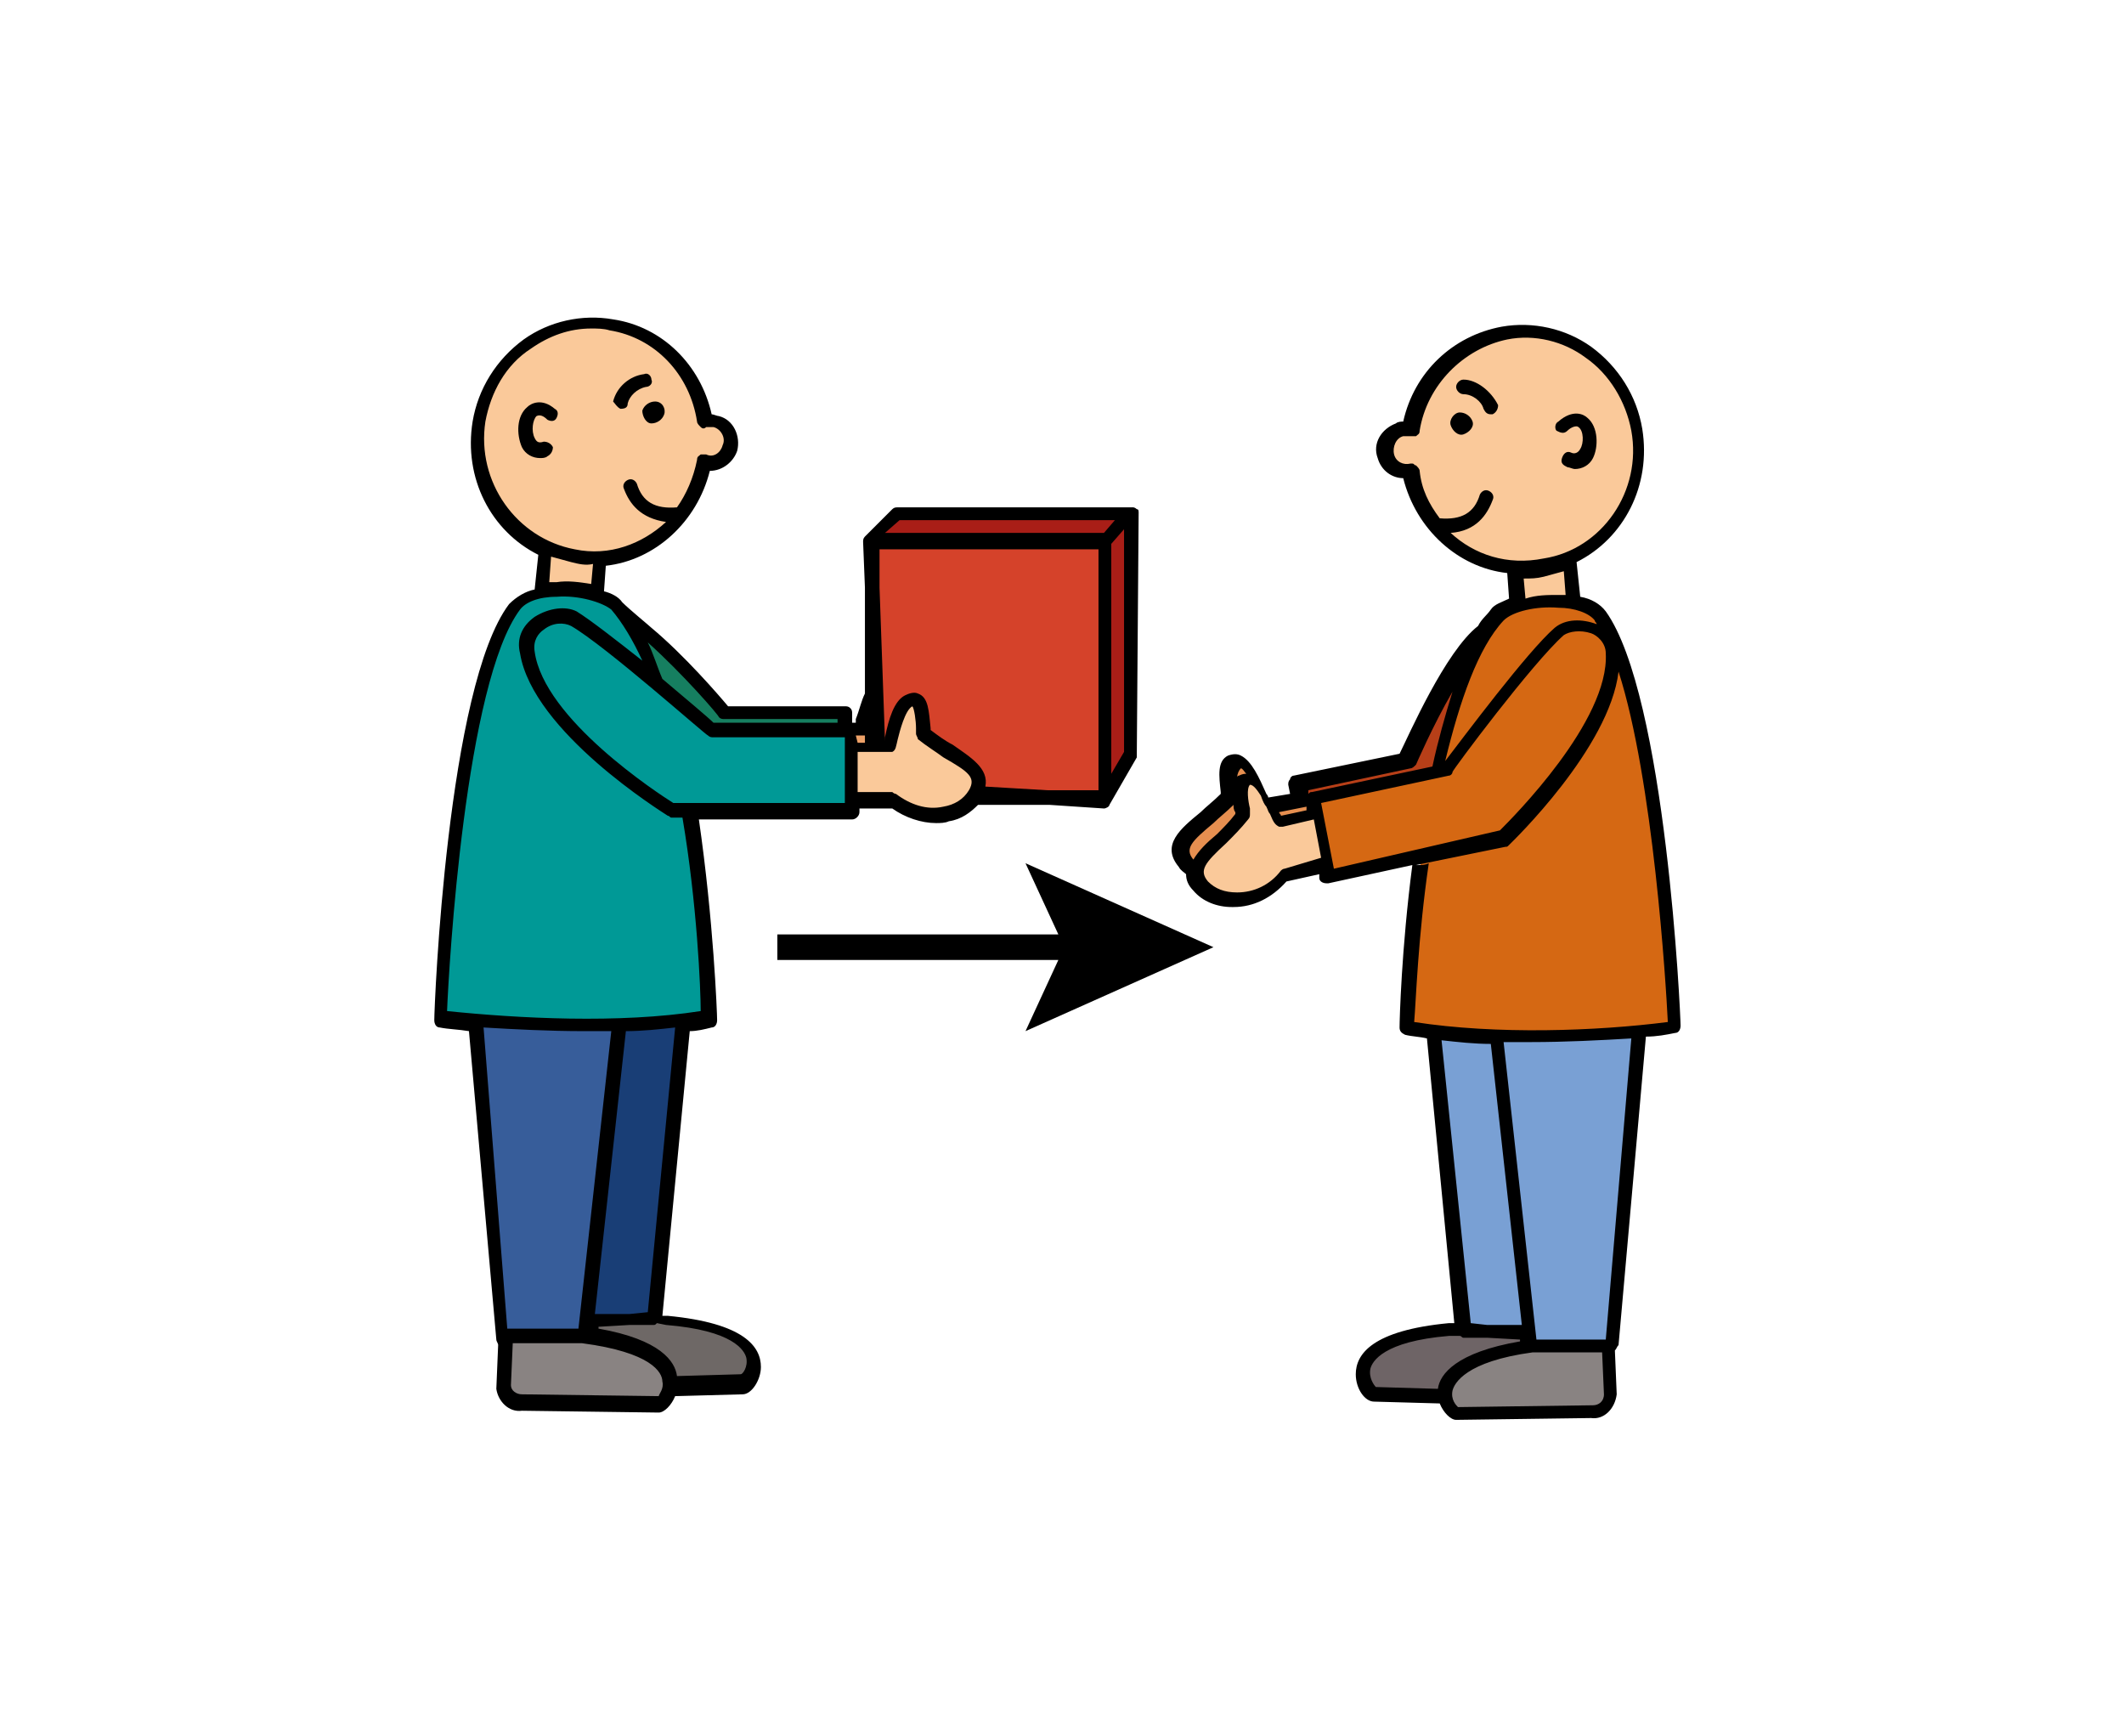 <?xml version="1.0" encoding="utf-8"?>
<!-- Generator: Adobe Illustrator 23.1.0, SVG Export Plug-In . SVG Version: 6.00 Build 0)  -->
<svg version="1.1" id="Layer_1" xmlns="http://www.w3.org/2000/svg" xmlns:xlink="http://www.w3.org/1999/xlink" x="0px" y="0px"
	 viewBox="0 0 116.4 95.1" style="enable-background:new 0 0 116.4 95.1;" xml:space="preserve">
<style type="text/css">
	.st0{fill-rule:evenodd;clip-rule:evenodd;fill:#FAC99A;}
	.st1{fill-rule:evenodd;clip-rule:evenodd;fill:#EDA168;}
	.st2{fill-rule:evenodd;clip-rule:evenodd;fill:#167F60;}
	.st3{fill-rule:evenodd;clip-rule:evenodd;fill:#6E6866;}
	.st4{fill-rule:evenodd;clip-rule:evenodd;fill:#898382;}
	.st5{fill-rule:evenodd;clip-rule:evenodd;fill:#A91E17;}
	.st6{fill-rule:evenodd;clip-rule:evenodd;fill:#D5422A;}
	.st7{fill-rule:evenodd;clip-rule:evenodd;fill:#193E76;}
	.st8{fill-rule:evenodd;clip-rule:evenodd;fill:#375D9A;}
	.st9{fill-rule:evenodd;clip-rule:evenodd;fill:#009996;}
	.st10{fill-rule:evenodd;clip-rule:evenodd;}
	.st11{fill-rule:evenodd;clip-rule:evenodd;fill:#B73F18;}
	.st12{fill-rule:evenodd;clip-rule:evenodd;fill:#E68F50;}
	.st13{fill-rule:evenodd;clip-rule:evenodd;fill:#6E6466;}
	.st14{fill-rule:evenodd;clip-rule:evenodd;fill:#79A0D4;}
	.st15{fill-rule:evenodd;clip-rule:evenodd;fill:#D56813;}
</style>
<path class="st0" d="M89.7,23.6c-0.6-3.5-3.8-5.9-7.2-5.3c-2.7,0.5-4.7,2.6-5.1,5.3c-0.2,0-0.4,0-0.6,0c-0.6,0.2-0.9,0.8-0.8,1.5
	c0.2,0.6,0.8,1,1.4,0.8c0.5,3,2.9,5.1,5.7,5.3l0.3,2.9l3-0.3L86,30.6C88.6,29.5,90.2,26.6,89.7,23.6z"/>
<path class="st0" d="M39.2,23c-0.2-0.1-0.4-0.1-0.6,0c-0.5-2.6-2.4-4.8-5.1-5.3c-3.4-0.6-6.7,1.8-7.2,5.3c-0.5,3,1.1,5.8,3.7,7
	l-0.3,3.1l3,0.3l0.3-2.9c2.8-0.2,5.2-2.3,5.8-5.3c0.6,0.2,1.2-0.2,1.4-0.8C40.2,23.8,39.8,23.2,39.2,23z"/>
<path class="st1" d="M49,39.2c-0.1-0.9-0.1-1.7-0.5-1.8c-1-0.3-1.3,2.5-1.4,2.6h-7.8l-0.1,2.9h8.1c1.7,1.4,3.9,0.9,4.6-0.3
	C52.7,41,50.8,40.5,49,39.2z"/>
<path class="st2" d="M39.7,39c0,0-4-4.9-6.2-5.7c-0.9-0.3-1.9,0.1-1.4,1.6c1.4,4,4.9,8.1,4.9,8.1l9.2-0.1l0.1-4L39.7,39L39.7,39z"/>
<path class="st3" d="M32.4,72.5l4.2-0.2c6.5,0.6,4.6,3.5,4.1,3.5L33.3,76c-0.5,0.1-0.9-0.3-1-0.8L32.4,72.5z"/>
<path class="st4" d="M27.7,73.2l4.2,0c6.5,0.8,4.7,3.6,4.2,3.7l-7.4-0.1c-0.5,0-1-0.4-1-0.9L27.7,73.2z"/>
<polygon class="st5" points="49.2,28.1 62,28.1 62,41.3 60.5,43.8 48.1,43.2 47.6,29.6 "/>
<rect x="47.7" y="29.6" class="st6" width="12.8" height="14.1"/>
<path class="st0" d="M50.6,40.2c-0.1-0.9-0.1-1.7-0.5-1.8c-1-0.3-1.3,2.5-1.4,2.6h-7.8l-0.1,2.9h8.1c1.7,1.4,3.9,0.9,4.6-0.3
	C54.2,42.1,52.3,41.5,50.6,40.2z"/>
<polygon class="st7" points="35.8,72.3 37.7,52.6 30.4,52.2 32.2,72.3 "/>
<polygon class="st8" points="32.1,73.2 34.8,47.7 25.4,48.8 27.6,73.2 "/>
<path class="st9" d="M24.2,55.7c4,0.5,9.9,0.8,14.6,0c0,0-0.5-17.8-5-22.6c-1-1.1-4.6-1.3-5.5,0C24.9,37.6,24.2,55.7,24.2,55.7z"/>
<path class="st9" d="M39,40c0,0-5.6-5-7.6-6.1c-0.9-0.5-2.8,0.3-2.5,1.8c0.7,4.1,7.9,8.6,7.9,8.6h9.8V40L39,40L39,40z"/>
<polygon class="st10" points="42.6,52.6 42.6,51.2 58,51.2 56.2,47.3 66.5,51.9 56.2,56.5 58,52.6 "/>
<path class="st11" d="M77.2,41.7c0,0,2.5-5.9,4.4-7.2c0.8-0.5,1.8-0.5,1.7,1.1c-0.2,4.2-2.4,9.2-2.4,9.2l-8.8,2.5L71.2,43L77.2,41.7
	z"/>
<path class="st12" d="M67.5,43.7c-0.1-0.9-0.2-1.7,0.2-1.9c0.9-0.4,1.6,2.3,1.8,2.3l7.7-1l0.5,2.9l-8,1.1c-1.5,1.6-3.8,1.4-4.6,0.3
	C64.1,46,66,45.3,67.5,43.7z"/>
<path class="st13" d="M83.5,73.1l-4.2-0.2c-6.5,0.6-4.6,3.5-4.1,3.5l7.4,0.2c0.5,0.1,0.9-0.3,1-0.8L83.5,73.1z"/>
<path class="st4" d="M88.2,73.8l-4.2,0c-6.6,0.8-4.7,3.6-4.2,3.7l7.4-0.1c0.5,0,0.9-0.4,1-0.9L88.2,73.8z"/>
<path class="st0" d="M68.1,44.8c-0.1-0.9-0.3-1.7,0.1-1.9c0.9-0.5,1.8,2.2,1.9,2.2l7.6-1.6l0.7,2.8L70.5,48
	c-1.4,1.7-3.6,1.7-4.6,0.6C64.8,47.4,66.6,46.5,68.1,44.8z"/>
<polygon class="st14" points="81.1,48.3 81.6,53 78.3,53.3 80.1,73 83.7,73 83.8,73.8 88.3,73.8 90.5,49.4 "/>
<path class="st15" d="M91.7,56.3c-4,0.5-9.9,0.8-14.6,0c0,0,0.5-17.8,5-22.6c1-1.1,4.6-1.3,5.5,0C91,38.3,91.7,56.3,91.7,56.3z"/>
<path class="st15" d="M79.3,42.2c0,0,4.4-6,6.1-7.5c0.7-0.6,2.8-0.3,2.9,1.3c0.2,4.2-5.9,10.1-5.9,10.1l-9.6,2l-0.9-4.3L79.3,42.2z"
	/>
<g>
	<path d="M62.4,28.1c0-0.1,0-0.2-0.1-0.2c0,0,0,0,0,0h0c-0.1-0.1-0.2-0.1-0.2-0.1H49.2c-0.1,0-0.2,0-0.3,0.1l-1.5,1.5
		c-0.1,0.1-0.1,0.2-0.1,0.3l0.1,2.5v5.8c-0.2,0.4-0.3,0.9-0.5,1.4c0,0.1,0,0.2,0,0.2h-0.2l0-0.5c0-0.1,0-0.2-0.1-0.3
		s-0.2-0.1-0.3-0.1h-6.4c-0.5-0.6-2.4-2.8-4.2-4.3c-0.1-0.1-1.2-1-1.6-1.4c-0.2-0.3-0.6-0.5-1-0.6l0.1-1.4c2.7-0.3,5-2.4,5.7-5.2
		c0.7,0,1.3-0.5,1.5-1.1c0.2-0.8-0.2-1.7-1-1.9c-0.1,0-0.3-0.1-0.4-0.1c-0.6-2.7-2.7-4.8-5.4-5.2c-1.7-0.3-3.5,0.1-4.9,1.1
		c-1.5,1.1-2.5,2.7-2.8,4.5c-0.5,3.1,1,6,3.6,7.3l-0.2,1.9c-0.5,0.1-1,0.4-1.4,0.8c-3.4,4.5-4.1,22-4.1,22.8c0,0.2,0.1,0.4,0.3,0.4
		c0.5,0.1,1,0.1,1.6,0.2l1.5,16.9c0,0.1,0.1,0.2,0.1,0.3l-0.1,2.4c0.1,0.7,0.7,1.3,1.4,1.2l7.5,0.1c0.3,0,0.7-0.4,0.9-0.9l3.7-0.1
		c0.5,0,1-0.8,1-1.5c0-1.1-0.9-2.4-5.1-2.8l-0.3,0l1.5-15.6c0.4,0,0.8-0.1,1.2-0.2c0.2,0,0.3-0.2,0.3-0.4c0-0.4-0.2-5.5-1-11h8.4
		c0.2,0,0.4-0.2,0.4-0.4v-0.2h1.8c0.7,0.5,1.6,0.8,2.4,0.8c0.2,0,0.5,0,0.7-0.1c0.7-0.1,1.2-0.5,1.6-0.9h3.9l3,0.2c0,0,0,0,0,0
		c0.1,0,0.3-0.1,0.3-0.2l1.5-2.6c0-0.1,0-0.1,0-0.2L62.4,28.1L62.4,28.1C62.4,28.1,62.4,28.1,62.4,28.1z M39.4,39.3
		c0.1,0.1,0.2,0.1,0.3,0.1h6.2l0,0.2h-6.8c-0.3-0.3-1.5-1.3-2.8-2.4c-0.3-0.7-0.5-1.4-0.8-2C37.4,36.9,39.4,39.2,39.4,39.3z
		 M26.6,23.1c0.3-1.6,1.1-3.1,2.5-4c1-0.7,2.1-1.1,3.3-1.1c0.3,0,0.7,0,1,0.1c2.5,0.4,4.4,2.4,4.8,5c0,0.1,0.1,0.2,0.2,0.3
		c0.1,0.1,0.2,0.1,0.3,0c0.1,0,0.3,0,0.4,0c0.4,0.1,0.7,0.6,0.5,1c-0.1,0.4-0.5,0.7-0.9,0.5c-0.1,0-0.2,0-0.3,0
		c-0.1,0.1-0.2,0.1-0.2,0.3c-0.2,1-0.6,1.9-1.1,2.6c-1.2,0.1-1.9-0.3-2.2-1.3c-0.1-0.2-0.3-0.3-0.5-0.2s-0.3,0.3-0.2,0.5
		c0.3,0.8,0.9,1.6,2.3,1.8c-1.3,1.2-3.1,1.9-5,1.5C28.3,29.5,26.1,26.4,26.6,23.1z M32.5,30.9l-0.1,1.1c-0.6-0.1-1.3-0.2-1.9-0.1
		c-0.1,0-0.3,0-0.4,0l0.1-1.4c0.4,0.1,0.7,0.2,1.1,0.3C31.7,30.9,32.1,31,32.5,30.9C32.4,30.9,32.5,30.9,32.5,30.9z M26.5,56.3
		c1.7,0.1,3.6,0.2,5.5,0.2c0.5,0,1,0,1.5,0l-1.8,16.3h-3.9L26.5,56.3z M36.1,76.5l-7.5-0.1c-0.3,0-0.6-0.2-0.6-0.5l0.1-2.3l3.6,0
		h0.2c3.8,0.5,4.4,1.6,4.4,2.1C36.4,76.1,36.1,76.4,36.1,76.5z M36.5,72.6c3.7,0.3,4.3,1.4,4.4,1.8c0.1,0.5-0.2,0.9-0.3,0.9
		l-3.5,0.1c-0.1-0.8-0.9-2-4.3-2.6v-0.1l1.7-0.1h1.3c0.1,0,0.1,0,0.2-0.1L36.5,72.6z M35.5,71.9l-1,0.1h-1.9l1.7-15.5
		c0.9,0,1.8-0.1,2.7-0.2L35.5,71.9z M38.4,55.4c-4.5,0.7-10,0.4-13.9,0c0.1-2.5,1-18,4-22c0.3-0.4,1-0.7,2-0.7
		c1.2-0.1,2.5,0.3,3,0.7c0.6,0.7,1.2,1.7,1.7,2.8c-1.4-1.1-2.8-2.2-3.6-2.7c-0.6-0.3-1.5-0.2-2.3,0.3c-0.7,0.5-1,1.2-0.8,2
		c0.7,4.3,7.8,8.7,8.1,8.9c0.1,0,0.1,0.1,0.2,0.1h0.6C38.2,49.5,38.4,54.2,38.4,55.4z M46.2,44h-9.3c-0.8-0.5-7.1-4.6-7.6-8.3
		c-0.1-0.6,0.2-1,0.5-1.2c0.5-0.4,1.1-0.4,1.5-0.2c1.9,1.1,7.4,6,7.5,6c0.1,0.1,0.2,0.1,0.3,0.1h7.2V44z M46.9,40.3h0.2
		c0.1,0,0.1,0,0.2,0c0,0,0,0,0.1,0v0.4h-0.4L46.9,40.3L46.9,40.3z M53.1,43.3c-0.3,0.5-0.8,0.8-1.4,0.9c-0.9,0.2-1.8-0.1-2.6-0.7
		c-0.1,0-0.2-0.1-0.2-0.1H47v-2.2h0.4v0c0,0,0,0,0,0h1.3c0.1,0,0.1,0,0.2,0c0.2-0.1,0.2-0.3,0.3-0.7c0.1-0.4,0.4-1.6,0.8-1.8
		c0.1,0.1,0.2,0.8,0.2,1.2l0,0.3c0,0.1,0.1,0.2,0.1,0.3c0.5,0.4,1,0.7,1.4,1C53.1,42.3,53.5,42.6,53.1,43.3z M60.2,43.3h-2.8
		L54,43.1c0.2-1-0.8-1.6-1.8-2.3c-0.4-0.2-0.8-0.5-1.2-0.8l0-0.1c-0.1-0.9-0.1-1.7-0.7-1.9c-0.2-0.1-0.5,0-0.7,0.1
		c-0.6,0.3-0.9,1.3-1.1,2.3c0,0.1,0,0.1,0,0.2l-0.3-8.4v-2.1h12c0,0,0,0,0,0L60.2,43.3L60.2,43.3z M60.5,29.2H48.5l0.8-0.7h11.8
		L60.5,29.2z M61.6,41.2l-0.7,1.2V29.8l0.7-0.8V41.2z"/>
	<path d="M35.2,22.5c0,0.3,0.2,0.7,0.5,0.7c0.3,0,0.6-0.2,0.7-0.5S36.3,22,35.9,22C35.6,22,35.3,22.2,35.2,22.5z"/>
	<path d="M28.9,22.3c-0.6,0.5-0.6,1.5-0.3,2.2c0.2,0.4,0.6,0.6,1,0.6c0.1,0,0.3,0,0.4-0.1c0.2-0.1,0.3-0.3,0.3-0.5
		c-0.1-0.2-0.3-0.3-0.5-0.3c-0.3,0.1-0.4,0-0.5-0.2c-0.2-0.4-0.1-1,0.1-1.2c0.2-0.1,0.4,0,0.6,0.2c0.2,0.1,0.4,0.1,0.5-0.1
		c0.1-0.2,0.1-0.4-0.1-0.5C29.7,21.8,29.1,22.1,28.9,22.3z"/>
	<path d="M34,22.4C34,22.4,34.1,22.4,34,22.4c0.3,0,0.4-0.1,0.4-0.3c0.1-0.4,0.5-0.8,1-0.9c0.2,0,0.4-0.2,0.3-0.4
		c0-0.2-0.2-0.4-0.4-0.3c-0.8,0.1-1.5,0.7-1.7,1.5C33.7,22.1,33.8,22.3,34,22.4z"/>
	<path d="M88,33.5c-0.3-0.4-0.8-0.7-1.4-0.8l-0.2-1.9c2.6-1.3,4.1-4.2,3.6-7.3c-0.3-1.8-1.3-3.4-2.8-4.5c-1.4-1-3.2-1.4-4.9-1.1
		c-2.7,0.5-4.8,2.5-5.4,5.2c-0.1,0-0.3,0-0.4,0.1c-0.8,0.3-1.3,1.1-1,1.9c0.2,0.7,0.8,1.1,1.4,1.1c0.7,2.8,3,4.9,5.7,5.2l0.1,1.4
		c-0.4,0.2-0.8,0.3-1,0.6c-0.2,0.3-0.5,0.5-0.7,0.9c-1.8,1.4-3.8,6-4.3,7l-5.8,1.2c-0.1,0-0.2,0.1-0.2,0.2c-0.1,0.1-0.1,0.2-0.1,0.3
		l0.1,0.5l-1.2,0.2c0-0.1-0.1-0.2-0.1-0.2c-0.4-0.9-0.8-1.8-1.4-2.1c-0.2-0.1-0.4-0.1-0.7,0c-0.6,0.3-0.5,1.1-0.4,2l0,0.1
		c-0.4,0.4-0.8,0.7-1.1,1c-1.1,0.9-2.2,1.8-1.2,3c0.1,0.2,0.3,0.3,0.4,0.4c0,0.3,0.1,0.6,0.4,0.9c0.5,0.6,1.3,0.9,2.1,0.9h0.1
		c1.1,0,2.1-0.5,2.9-1.4l1.8-0.4l0,0.2c0,0.2,0.2,0.3,0.4,0.3c0,0,0.1,0,0.1,0l4.6-1c-0.6,4.6-0.7,8.5-0.7,8.9
		c0,0.2,0.1,0.3,0.3,0.4c0.4,0.1,0.8,0.1,1.2,0.2l1.5,15.6l-0.3,0c-4.2,0.4-5.1,1.7-5.1,2.8c0,0.8,0.5,1.5,1,1.5l3.6,0.1
		c0.2,0.5,0.6,0.9,0.9,0.9l7.4-0.1c0.7,0.1,1.3-0.5,1.4-1.3l-0.1-2.4c0.1-0.1,0.1-0.2,0.2-0.3l1.5-16.9c0.6,0,1.1-0.1,1.6-0.2
		c0.2,0,0.3-0.2,0.3-0.4C92.1,55.6,91.3,38.1,88,33.5z M79.5,29.2c1.4-0.1,2-1,2.3-1.8c0.1-0.2,0-0.4-0.2-0.5s-0.4,0-0.5,0.2
		c-0.3,1-1,1.4-2.2,1.3c-0.6-0.8-1-1.6-1.1-2.6c0-0.1-0.1-0.2-0.2-0.3c-0.1,0-0.1-0.1-0.2-0.1c0,0-0.1,0-0.1,0
		c-0.4,0.1-0.8-0.1-0.9-0.5c-0.1-0.4,0.1-0.9,0.5-1c0.1,0,0.3,0,0.4,0c0.1,0,0.2,0,0.3,0c0.1-0.1,0.2-0.1,0.2-0.3
		c0.4-2.5,2.4-4.5,4.8-5c1.5-0.3,3.1,0.1,4.3,1c1.3,0.9,2.2,2.4,2.5,4c0.6,3.3-1.6,6.5-4.8,7C82.6,31,80.8,30.4,79.5,29.2z
		 M85.8,32.6c-0.1,0-0.3,0-0.4,0c-0.6,0-1.2,0-1.8,0.2l-0.1-1.1c0,0,0,0,0,0c0.4,0,0.7,0,1.1-0.1c0.4-0.1,0.7-0.2,1.1-0.3L85.8,32.6
		z M82.4,34c0.5-0.5,1.8-0.8,3-0.7c0.9,0,1.7,0.3,2,0.7c0,0.1,0.1,0.1,0.1,0.2c0,0,0,0,0,0c-0.8-0.3-1.7-0.3-2.3,0.2
		c-1.5,1.3-5,6-6,7.3C80,38.4,81,35.5,82.4,34z M77.3,42.1c0.1,0,0.2-0.1,0.3-0.2c0,0,0.9-2.1,2-4c-0.4,1.3-0.8,2.7-1.1,4.1
		l-6.6,1.4c-0.1,0-0.1,0-0.2,0.1l0-0.2L77.3,42.1z M71.6,44L71.6,44C71.6,44,71.6,44,71.6,44L71.6,44z M71.6,44.2l0,0.2l-1.4,0.3
		c0-0.1-0.1-0.1-0.1-0.2c0,0,0,0,0,0L71.6,44.2z M68,42.1c0.1,0,0.2,0.2,0.3,0.3c-0.1,0-0.2,0-0.4,0.1c0,0-0.1,0-0.1,0.1
		C67.8,42.4,67.9,42.2,68,42.1z M65.4,47.1C65.4,47.1,65.4,47.1,65.4,47.1c-0.5-0.6-0.1-1,1.1-2c0.3-0.3,0.7-0.6,1.1-1
		c0,0.1,0,0.3,0.1,0.4l0,0.1c-0.3,0.4-0.7,0.8-1,1.1C66.1,46.2,65.7,46.6,65.4,47.1z M70.4,47.6c-0.1,0-0.2,0.1-0.2,0.1
		c-0.6,0.8-1.5,1.2-2.4,1.2c-0.7,0-1.2-0.2-1.6-0.6c-0.5-0.6-0.2-1,1-2.1c0.4-0.4,0.8-0.8,1.2-1.3c0.1-0.1,0.1-0.2,0.1-0.3l0-0.3
		c-0.1-0.4-0.2-1.1,0-1.3c0.2,0,0.4,0.3,0.6,0.6c0.1,0.3,0.2,0.5,0.3,0.6c0.1,0.2,0.1,0.3,0.2,0.4c0.2,0.5,0.3,0.6,0.5,0.7
		c0.1,0,0.1,0,0.2,0l1.7-0.4l0.4,2.1L70.4,47.6z M73.1,47.6L72.4,44l7-1.5c0.1,0,0.2-0.1,0.2-0.2c0-0.1,4.4-6,6.1-7.5
		c0.3-0.2,0.9-0.3,1.5-0.1c0.3,0.1,0.8,0.5,0.8,1.1c0.2,3.7-5.1,9-5.8,9.7L73.1,47.6z M79,57c0.9,0.1,1.8,0.2,2.7,0.2l1.7,15.4h-1.9
		l-0.9-0.1L79,57z M78.8,76.1L75.4,76c-0.1-0.1-0.4-0.5-0.3-1c0.1-0.4,0.7-1.5,4.3-1.8l0.6,0c0.1,0,0.1,0.1,0.2,0.1h1.3l1.8,0.1v0.1
		C79.8,74.1,78.9,75.3,78.8,76.1z M87.3,77l-7.4,0.1c-0.1-0.1-0.4-0.4-0.3-0.9c0.1-0.4,0.7-1.6,4.4-2.1l3.8,0l0.1,2.3
		C87.9,76.8,87.6,77,87.3,77z M88,73.4h-3.8l-1.8-16.3c0.5,0,1,0,1.5,0c1.9,0,3.8-0.1,5.5-0.2L88,73.4z M77.5,56
		c0.1-1.1,0.2-4.6,0.8-8.7c-0.2,0.1-0.4,0.1-0.6,0.1c0,0-0.1,0-0.1,0l4.9-1c0.1,0,0.1,0,0.2-0.1c0.2-0.2,5.5-5.3,6-9.5
		c1.9,5.9,2.6,17.1,2.7,19.2C87.5,56.5,82,56.7,77.5,56z"/>
	<path d="M80,22.6c-0.3,0-0.6,0.4-0.5,0.7c0.1,0.3,0.4,0.6,0.7,0.5s0.6-0.4,0.5-0.7C80.6,22.8,80.3,22.6,80,22.6z"/>
	<path d="M85.9,23.6c0.2-0.2,0.5-0.3,0.6-0.2c0.3,0.2,0.3,0.9,0.1,1.2c-0.1,0.2-0.3,0.3-0.5,0.2c-0.2-0.1-0.4,0-0.5,0.3
		s0.1,0.4,0.3,0.5c0.1,0,0.3,0.1,0.4,0.1c0.4,0,0.8-0.2,1-0.6c0.3-0.6,0.3-1.7-0.3-2.2c-0.2-0.2-0.8-0.5-1.6,0.2
		c-0.2,0.1-0.2,0.4-0.1,0.5C85.5,23.7,85.7,23.8,85.9,23.6z"/>
	<path d="M80.2,20.8c-0.2,0-0.4,0.2-0.4,0.4s0.2,0.4,0.4,0.4c0.5,0,1,0.4,1.1,0.8c0.1,0.2,0.2,0.3,0.4,0.3c0,0,0.1,0,0.1,0
		c0.2-0.1,0.3-0.3,0.3-0.5C81.7,21.4,80.9,20.8,80.2,20.8z"/>
</g>
</svg>
